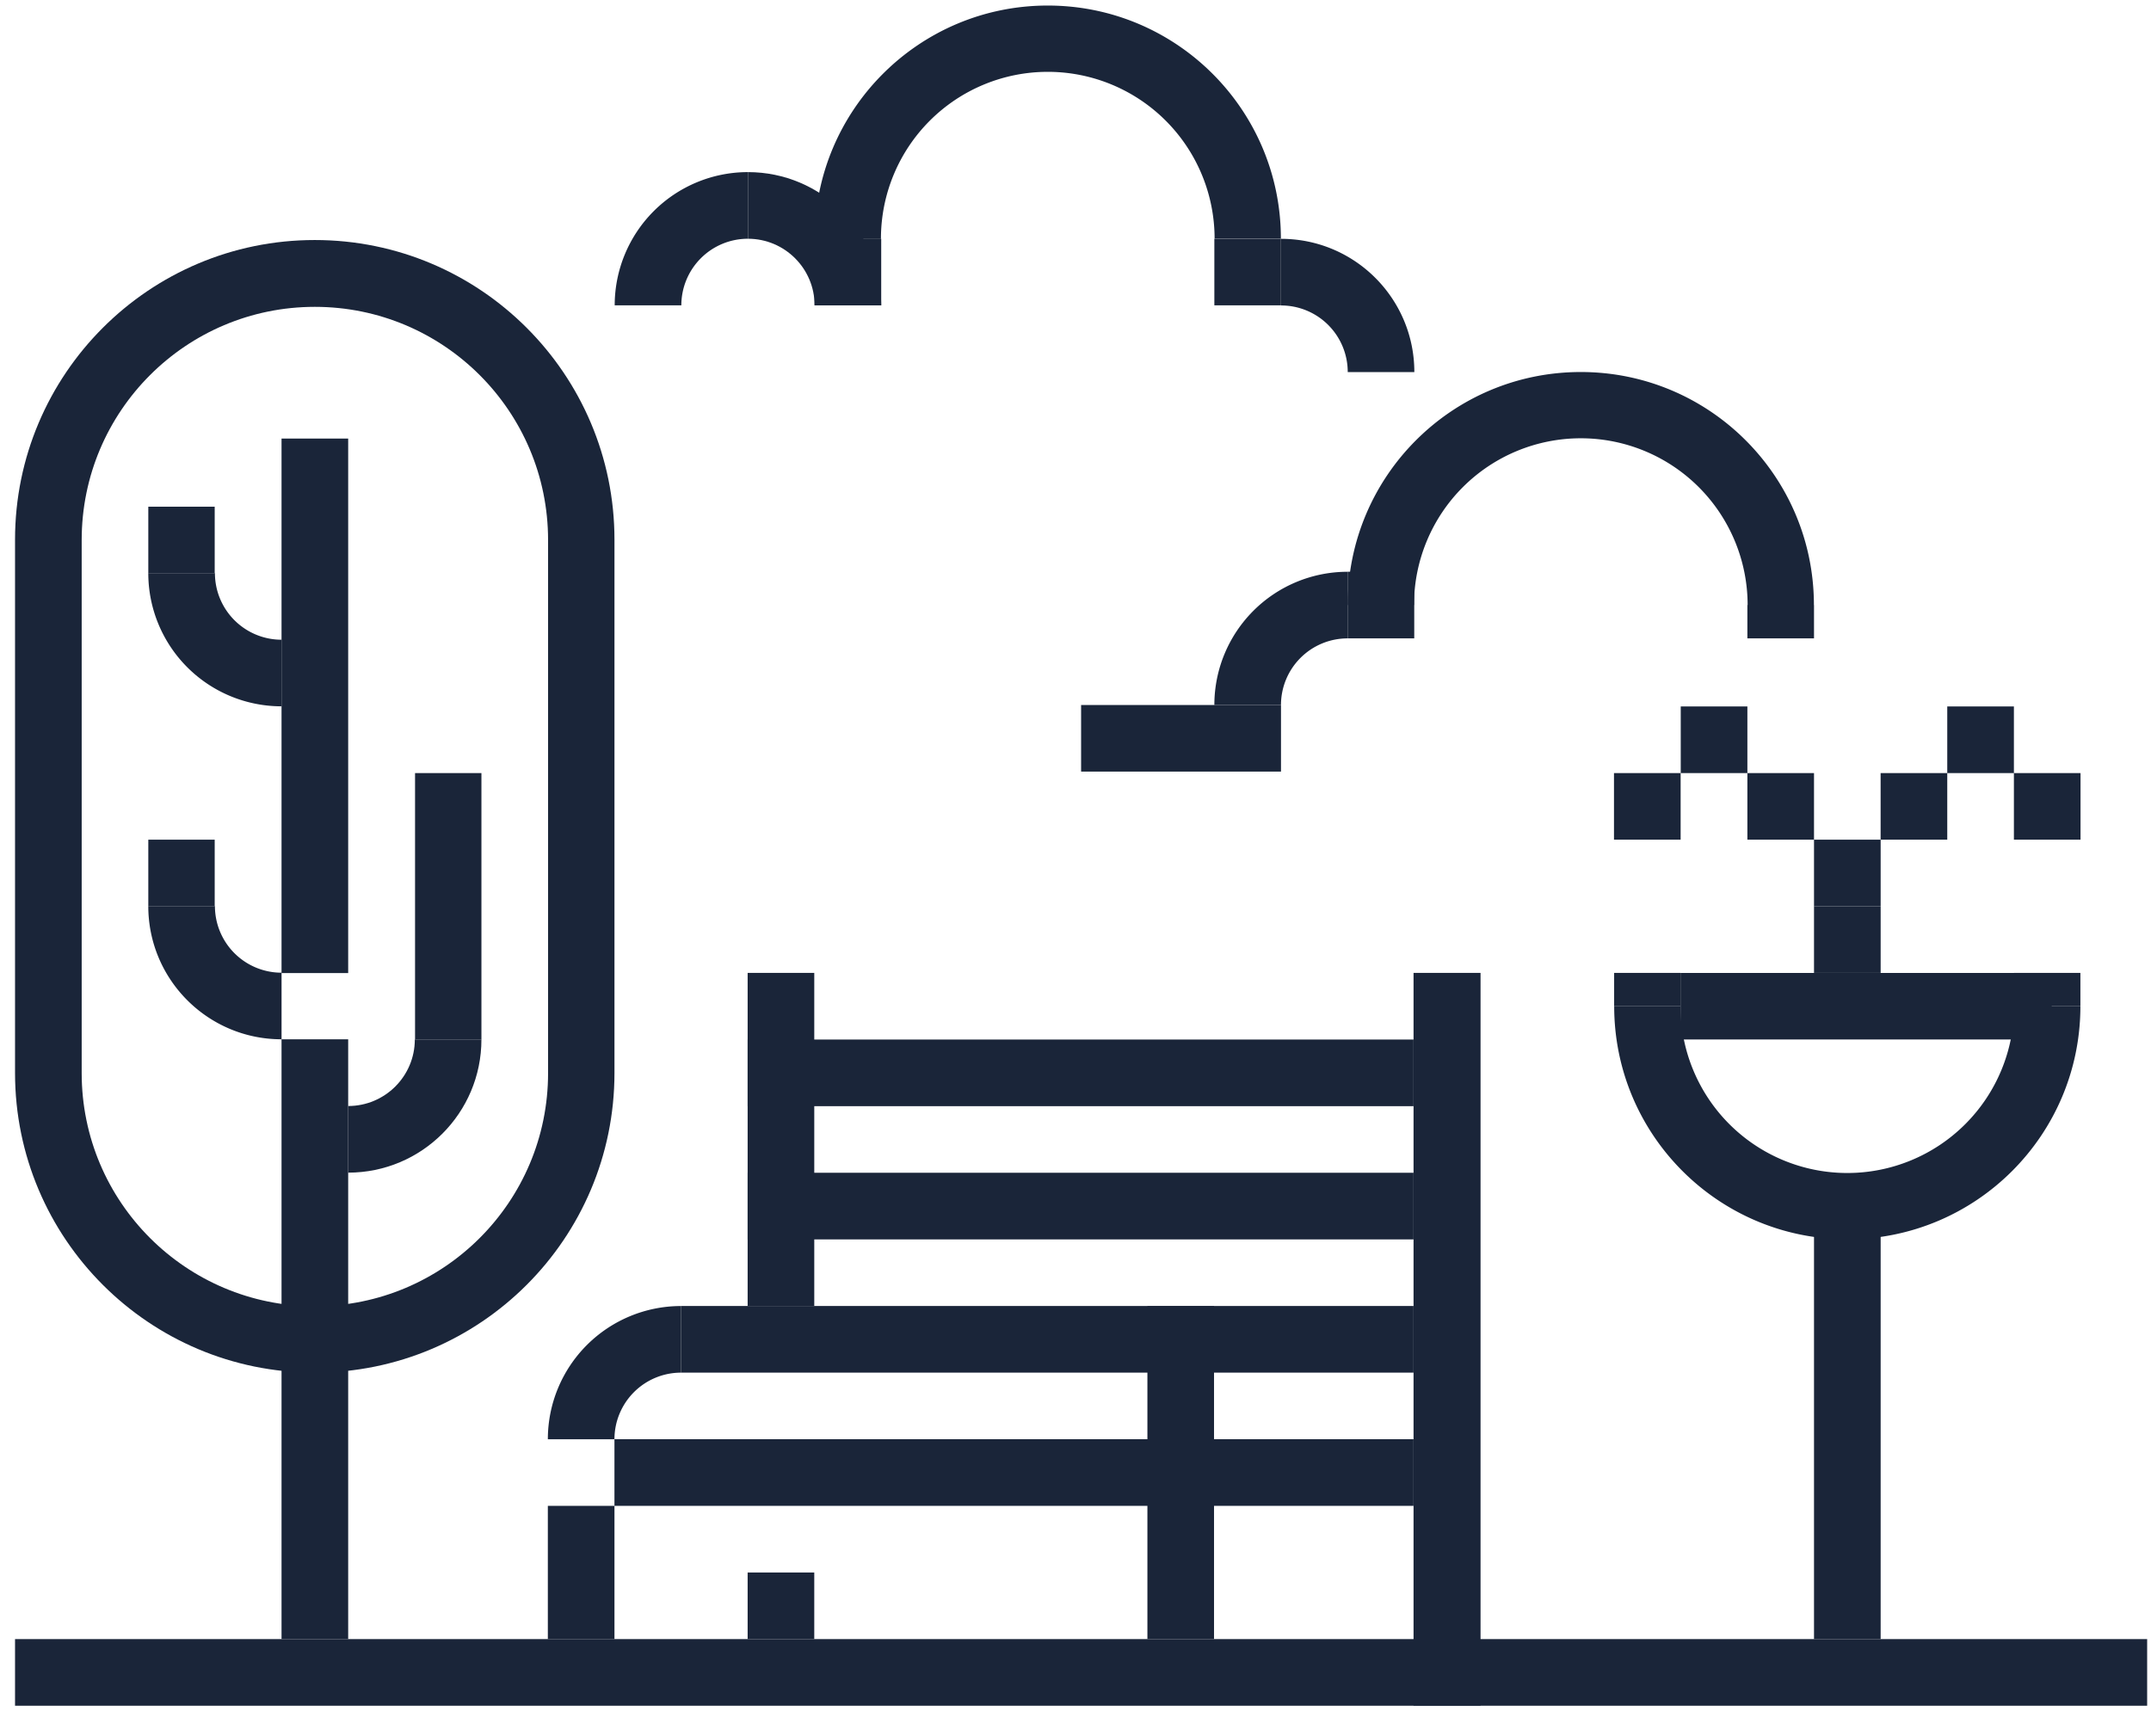 <svg width="114" height="92" xmlns="http://www.w3.org/2000/svg"><g fill="#1A2539" fill-rule="evenodd"><path d="M.797 90.416h112.999v-3.532H.797z"/><path d="M74.916 90.416h3.551V51.572h-3.551zM29.035 76.291h3.53a3.531 3.531 0 013.532-3.531v-3.531a7.062 7.062 0 00-7.062 7.062M14.922 55.09v-3.53a3.531 3.531 0 01-3.531-3.532H7.859c0 3.9 3.162 7.062 7.063 7.062m49.437-17.72h3.531a3.531 3.531 0 013.532-3.531v-3.531a7.062 7.062 0 00-7.063 7.062m3.537-24.71v3.532a3.53 3.53 0 013.532 3.53h3.53c0-3.9-3.162-7.062-7.062-7.062m-35.318 3.526h3.532a3.53 3.53 0 013.53-3.531V9.123a7.063 7.063 0 00-7.062 7.063"/><path d="M39.64 9.123v3.532c1.95 0 3.532 1.58 3.532 3.53h3.531c0-3.9-3.163-7.062-7.063-7.062m-.016 63.636h35.292v-3.531H39.624z"/><path d="M36.096 72.759h3.532v-3.531h-3.532zm3.528-7.062h35.292v-3.531H39.624zm0-7.062h35.292v-3.532H39.624zm-7.059 21.187h42.351V76.29H32.565zm-3.53 7.063h3.531v-7.063h-3.531zm10.589-.001h3.531v-3.531h-3.531z"/><path d="M39.624 69.227h3.531V51.571h-3.531zm21.187 17.657h3.531V69.228h-3.531zm-45.89 0h3.532V55.091h-3.532zm0-35.305h3.532V23.248h-3.532zm82.984 10.599a8.841 8.841 0 01-8.84-8.84H85.55c0 6.822 5.531 12.353 12.354 12.353 6.823 0 12.354-5.53 12.354-12.354h-3.513a8.841 8.841 0 01-8.84 8.841"/><path d="M85.547 53.338h3.518v-1.767h-3.518zm21.192 0h3.519v-1.767h-3.519z"/><path d="M89.064 55.1h19.673v-3.527H89.064zm7.076 31.784h3.532V65.007H96.14zm0-38.843h3.532V44.51H96.14z"/><path d="M96.14 51.571h3.532V48.04H96.14zm-3.531-7.061h3.531v-3.531h-3.531zm0-10.671h3.531v-1.766h-3.531zm-3.532 7.14h3.532v-3.531h-3.532zM43.172 16.185h3.531v-3.531h-3.531zM85.539 44.51h3.532v-3.531h-3.532zm14.131 0h3.532v-3.531H99.67zm3.532-3.531h3.532v-3.531h-3.532zm3.532 3.531h3.531v-3.531h-3.531zM83.78 23.232a8.842 8.842 0 018.842 8.84h3.513c0-6.822-5.532-12.352-12.355-12.352s-12.353 5.53-12.353 12.353h3.513a8.841 8.841 0 018.84-8.841M55.53 3.808a8.841 8.841 0 018.842 8.84h3.513C67.885 5.826 62.354.294 55.53.294c-6.823 0-12.354 5.532-12.354 12.354h3.513a8.841 8.841 0 018.84-8.84"/><path d="M71.422 33.838h3.531v-3.531h-3.531zm-7.063-17.653h3.531v-3.531h-3.531zm-7.062 24.716h10.594V37.37H57.297zM7.86 48.028h3.519v-3.519H7.86zm7.062-10.588v-3.53a3.531 3.531 0 01-3.531-3.532H7.859a7.062 7.062 0 007.063 7.062"/><path d="M7.86 30.378h3.519v-3.519H7.86zM18.453 62.16v-3.533c1.95 0 3.532-1.58 3.532-3.53h3.53c0 3.9-3.16 7.062-7.062 7.062"/><path d="M21.997 55.097h3.518V40.979h-3.518z"/><path d="M16.682 72.759C7.91 72.759.797 65.648.797 56.875V28.607c0-8.771 7.113-15.884 15.885-15.884 8.772 0 15.884 7.113 15.884 15.884v28.268c0 8.773-7.112 15.884-15.884 15.884m12.365-15.877V28.625c0-6.825-5.534-12.36-12.36-12.36-6.825 0-12.358 5.535-12.358 12.36v28.257c0 6.826 5.533 12.359 12.359 12.359 6.825 0 12.359-5.533 12.359-12.36"/></g></svg>